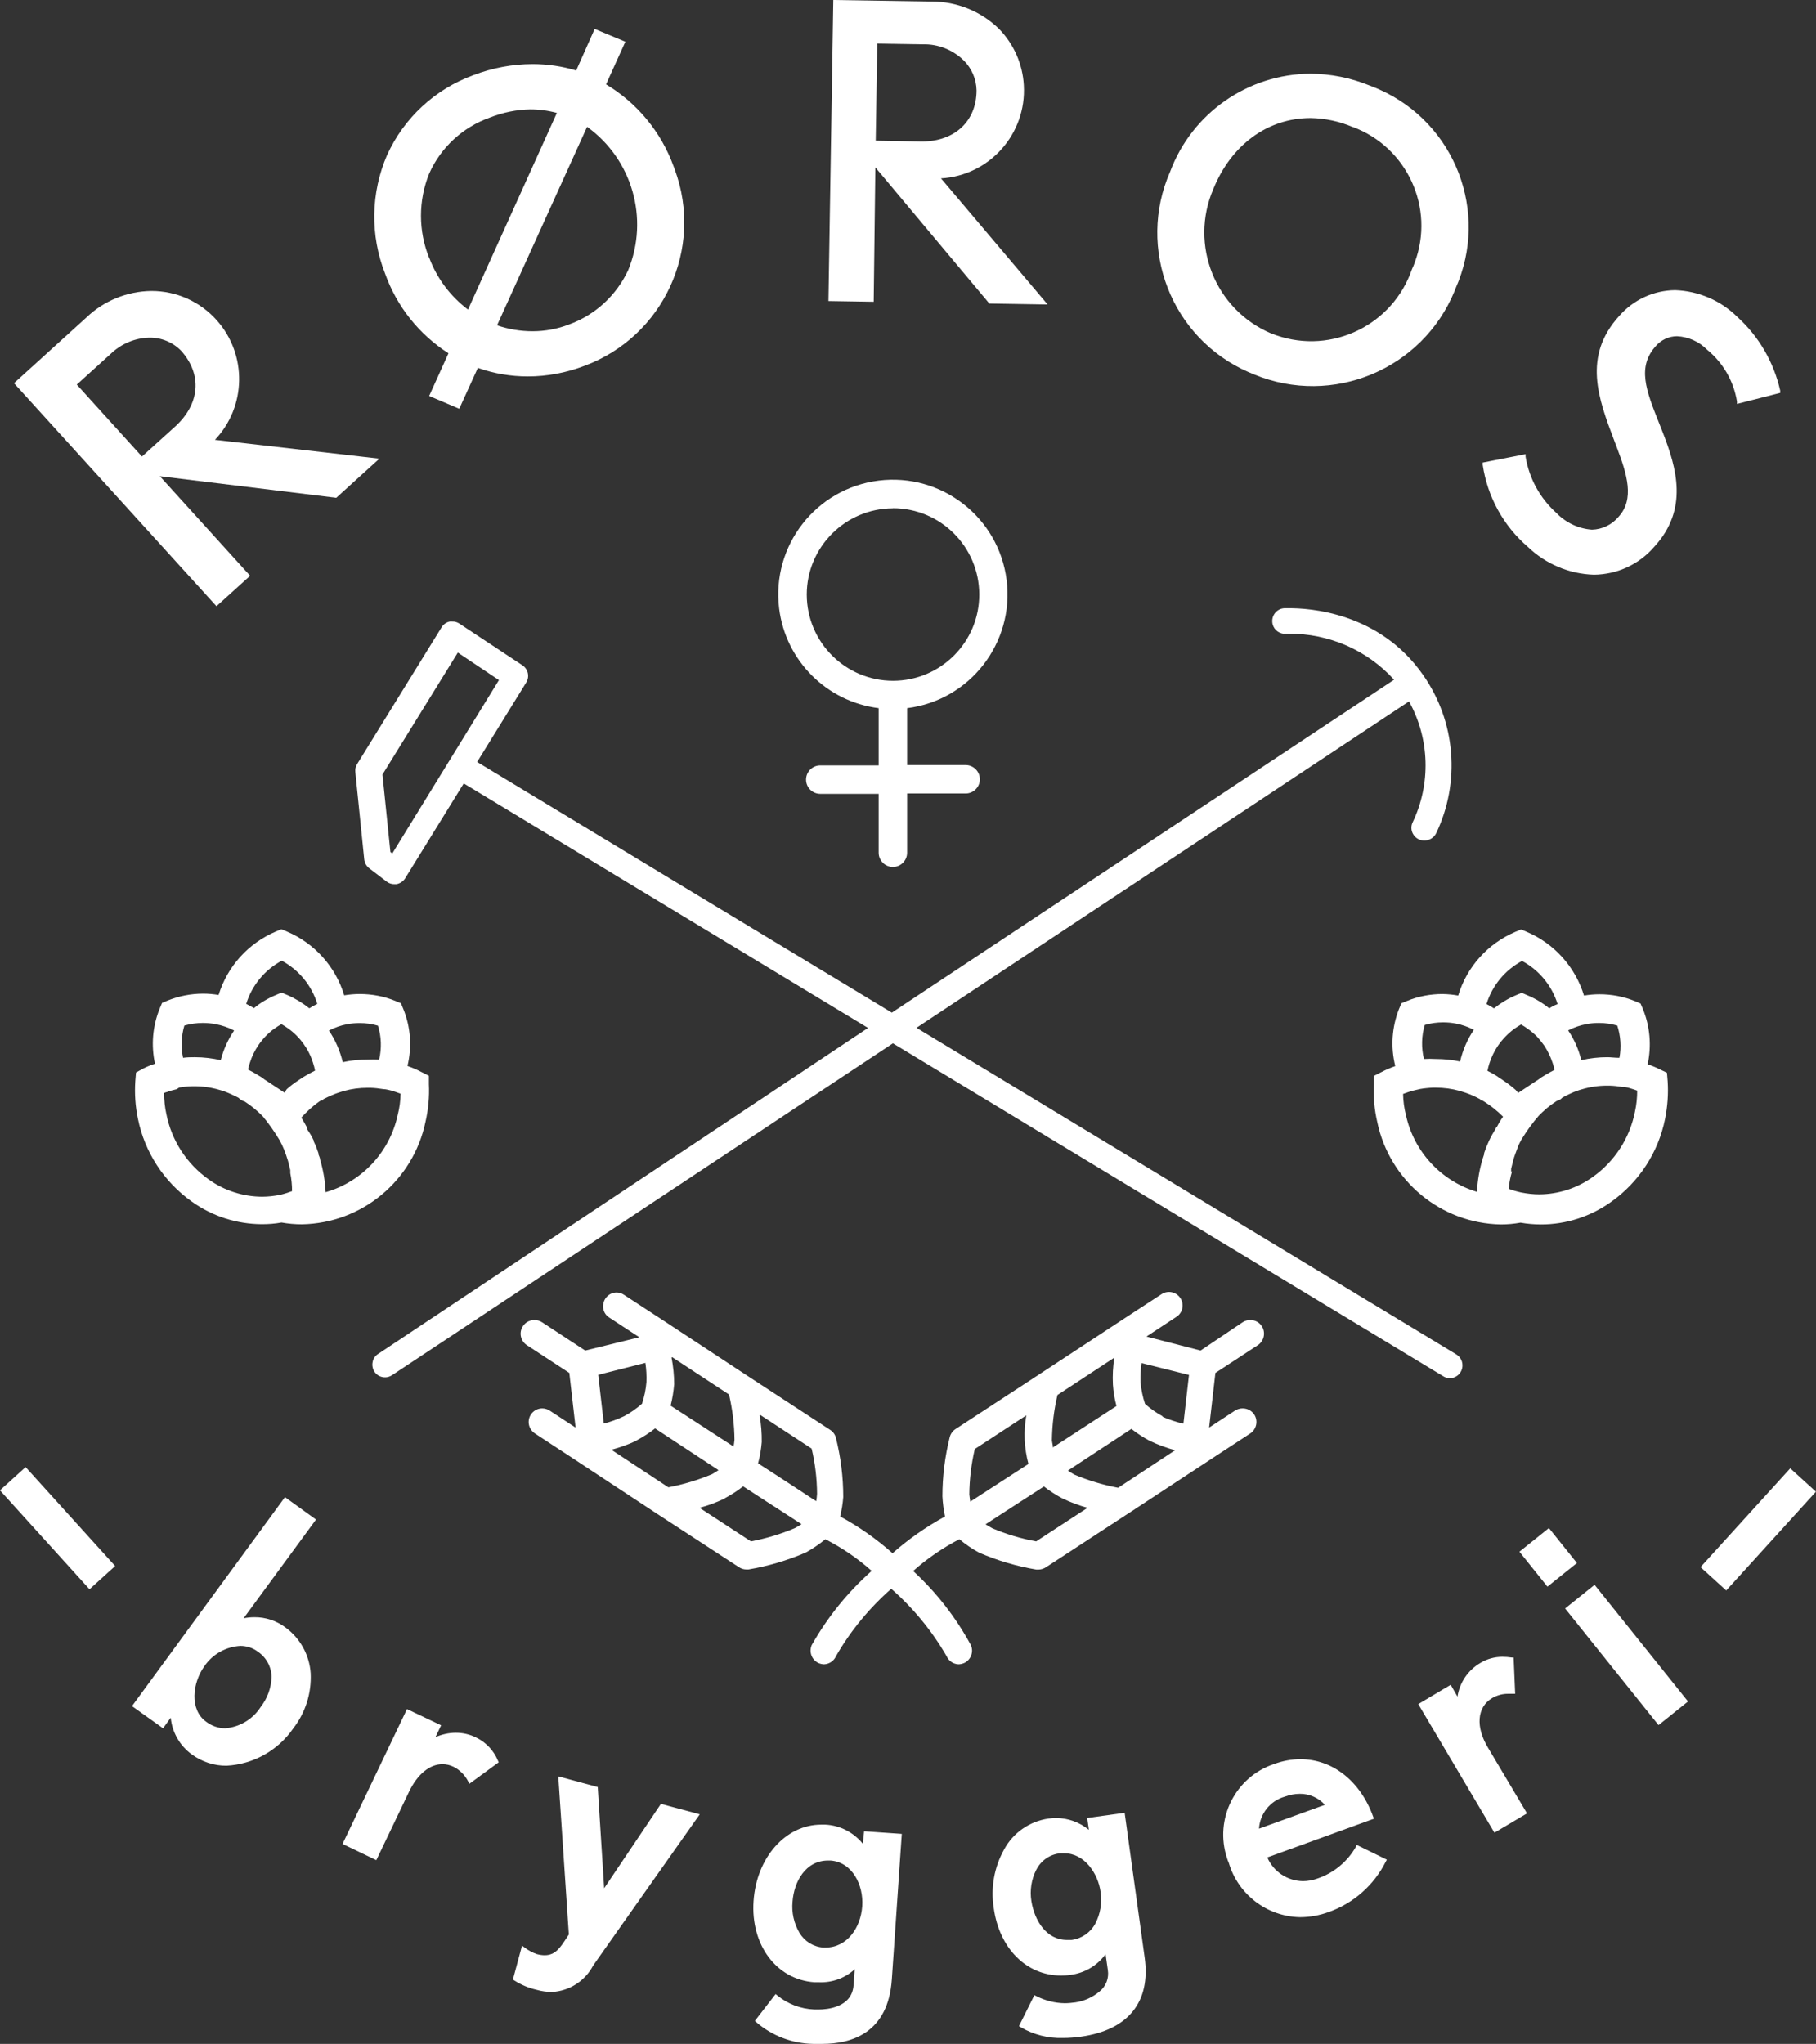 <?xml version="1.0" encoding="UTF-8"?><svg id="Layer_1" xmlns="http://www.w3.org/2000/svg" viewBox="0 0 153.27 172.45"><rect x="0" y="0" width="153.27" height="172.45" fill="#333333" stroke="none"/><defs><style>.cls-1{fill-rule:evenodd;}.cls-1,.cls-2{fill:#fff;}</style></defs><path class="cls-1" d="M77.07,132.55c1.18-1.05,2.49-1.95,3.9-2.68.52.43,1.07.81,1.66,1.13,1.55.67,3.17,1.15,4.83,1.43h.18c.22,0,.44-.07.63-.19l6.69-4.37h0l.2-.13.08-.05h0l7.43-4.88h0l2.86-1.87c.52-.35.67-1.06.33-1.59-.22-.33-.6-.53-1-.52-.22,0-.44.07-.63.19l-2.18,1.43.53-4.61,3.59-2.35c.52-.35.67-1.06.33-1.59-.22-.34-.6-.54-1-.52-.22,0-.44.06-.63.19l-3.54,2.38-4.57-1.18,2.54-1.67c.53-.35.67-1.06.32-1.58-.35-.53-1.06-.67-1.58-.33l-3.37,2.2h0l-7.34,4.82-6.69,4.37c-.24.16-.41.4-.48.67-.41,1.64-.62,3.31-.62,5,.03.57.1,1.14.22,1.7-1.59.87-3.07,1.9-4.43,3.1-1.35-1.2-2.83-2.24-4.42-3.1.13-.54.22-1.09.26-1.64,0-1.69-.21-3.36-.62-5-.07-.28-.25-.52-.49-.67l-6.89-4.5-7.13-4.69h0l-3.37-2.2c-.19-.13-.4-.2-.63-.2-.64,0-1.15.54-1.14,1.18,0,.07,0,.14.02.21.06.3.24.56.49.72l2.55,1.67-4.57,1.12-3.63-2.38c-.19-.13-.41-.19-.63-.19-.4-.02-.78.18-1,.52-.35.53-.2,1.24.33,1.59l3.59,2.35.53,4.61-2.18-1.43c-.19-.12-.41-.19-.63-.19-.64,0-1.15.52-1.15,1.15,0,.39.2.74.52.96l2.9,1.9,7.38,4.86h0l.26.17h0l6.69,4.36c.18.12.4.19.62.19h.18c1.66-.28,3.29-.76,4.84-1.43.58-.32,1.14-.7,1.65-1.12,1.41.72,2.73,1.62,3.91,2.67-2.02,1.79-3.73,3.91-5.06,6.26-.25.58,0,1.25.58,1.52.15.06.31.1.47.1.44-.02.83-.29,1-.69,1.23-2.14,2.81-4.05,4.66-5.68,1.86,1.63,3.43,3.54,4.67,5.68.17.4.56.67,1,.69.16,0,.32-.04.47-.1.58-.26.84-.94.58-1.52,0,0,0,0,0,0-1.27-2.34-2.91-4.45-4.87-6.25ZM81.81,126.09c.01-1.29.17-2.57.46-3.83l4.35-2.84c-.24,1.36-.18,2.76.18,4.1l-2.75,1.78-2.16,1.4c-.03-.2-.06-.41-.08-.61ZM93.93,116.83c.04.61.14,1.21.3,1.8l-5.3,3.45-.06.06c0-.2-.07-.4-.09-.61.02-1.29.17-2.57.47-3.83l4.8-3.15c-.12.75-.16,1.52-.12,2.28ZM95.49,120.56c.48.38.99.71,1.53,1,.69.33,1.42.6,2.16.8l-4.81,3.17c-1.27-.24-2.5-.61-3.69-1.11-.19-.1-.37-.22-.55-.34l5.36-3.52ZM83.76,128.95c-.2-.1-.39-.22-.58-.34l2.84-1.84,2.09-1.35c.48.38,1,.71,1.54,1,.69.33,1.4.6,2.14.8l-4.34,2.83c-1.27-.23-2.5-.6-3.69-1.1ZM98.15,119.51c-.54-.29-1.05-.65-1.51-1.06-.2-.59-.32-1.2-.38-1.82-.02-.54.01-1.08.09-1.62l4,1-.47,4.11c-.61-.14-1.21-.34-1.78-.59l.05-.02ZM56.73,114.51l4.8,3.15c.29,1.26.45,2.54.46,3.83-.02.21-.05.41-.09.61v-.06l-5.3-3.44c.15-.59.25-1.2.3-1.81,0-.75-.08-1.5-.22-2.24l.05-.04ZM64.16,119.38l4.34,2.84c.3,1.25.45,2.53.46,3.82-.01.21-.04.41-.07.62l-.53-.34-1.52-1-2-1.3-.86-.55c.16-.59.26-1.19.31-1.8.01-.75-.05-1.51-.18-2.25l.05-.04ZM53.75,121.52c.54-.29,1.06-.62,1.54-1l5.35,3.52c-.17.12-.35.24-.54.34-1.19.5-2.42.87-3.69,1.11l-4.81-3.17c.72-.19,1.43-.44,2.1-.76l.05-.04ZM54.47,114.99c.08.54.11,1.08.09,1.62-.05.62-.18,1.23-.37,1.82-.46.41-.97.77-1.52,1.06-.55.26-1.12.47-1.71.62l-.47-4.11,3.98-1.01ZM61.18,126.41c.54-.29,1.06-.62,1.54-1l2.53,1.64.1.06,2.3,1.49c-.19.12-.38.24-.58.34-1.19.5-2.42.87-3.69,1.11l-4.34-2.83c.72-.19,1.42-.45,2.09-.77l.05-.04Z"/><path class="cls-1" d="M21.11,48.58l-7.62-8.4,14.89,1.82,3.64-3.3-13.88-1.59c2.66-2.8,2.73-7.18.17-10.07-1.4-1.59-3.43-2.5-5.55-2.49-2.03.03-3.98.82-5.45,2.22l-6.13,5.56,17.09,18.82,2.84-2.57ZM12.59,28.49c1.01-.02,1.99.38,2.7,1.11,1.79,2,1.59,4.48-.51,6.39l-2.8,2.53-5.5-6.07,2.85-2.58c.88-.85,2.04-1.35,3.26-1.38Z"/><path class="cls-1" d="M37.85,29.81l-1.63,3.6,2.54,1.08,1.57-3.45c1.36.48,2.78.72,4.22.72,1.63,0,3.25-.31,4.77-.89,6.68-2.47,10.1-9.89,7.63-16.57-.03-.09-.07-.18-.1-.27-1.05-2.89-3.06-5.33-5.7-6.91l1.63-3.6-2.59-1.08-1.56,3.51c-1.19-.36-2.43-.54-3.67-.54-1.71,0-3.4.32-5,.93-3.24,1.18-5.86,3.6-7.29,6.74-1.38,3.18-1.44,6.78-.17,10,.99,2.78,2.87,5.14,5.35,6.73ZM44.95,27.95c-1.02,0-2.03-.17-3-.5l7.6-16.75c3.81,2.74,5.25,7.74,3.47,12.09-.99,2.13-2.79,3.79-5,4.59-.98.38-2.02.57-3.07.57ZM36.22,21.76c-.92-2.28-.92-4.83,0-7.11.98-2.21,2.84-3.92,5.12-4.73,1.09-.43,2.25-.67,3.42-.69.76,0,1.51.1,2.24.3l-7.5,16.59c-1.49-1.12-2.63-2.64-3.28-4.39v.03Z"/><path class="cls-1" d="M73.88,14.12l9.62,11.49,4.92.08-9-10.64c4.1-.24,7.23-3.76,6.99-7.86-.1-1.78-.84-3.46-2.08-4.74-1.53-1.5-3.58-2.33-5.72-2.32l-8.28-.13-.41,25.4,3.82.06.14-11.34ZM77.88,3.74c1.29-.04,2.54.46,3.46,1.36.67.67,1.06,1.57,1.08,2.52,0,2.62-1.86,4.32-4.62,4.32l-3.89-.07.13-8.19,3.84.06Z"/><path class="cls-1" d="M105.86,31.6c6.61,2.72,14.17-.42,16.9-7.03.04-.09.07-.17.1-.26,2.85-6.41-.04-13.91-6.45-16.76-.27-.12-.54-.23-.81-.33-1.59-.65-3.28-.99-5-1-5.28.03-9.99,3.32-11.84,8.26-2.85,6.49.11,14.07,6.6,16.91.16.07.33.14.5.21ZM114.17,10.71c4.61,1.72,6.95,6.84,5.23,11.45-.07.19-.14.37-.23.55-1.61,4.7-6.73,7.21-11.43,5.59-.16-.06-.33-.12-.49-.18-4.7-2.02-6.87-7.46-4.85-12.16,0,0,0,0,0,0,1.51-3.73,4.58-6,8.22-6,1.22.02,2.43.28,3.55.76Z"/><path class="cls-1" d="M128.96,46.15c1.5,1.44,3.49,2.28,5.57,2.34,1.97-.02,3.83-.88,5.11-2.38,2.88-3.15,1.87-6.62.7-9.62l-.32-.81c-1.09-2.73-1.87-4.73-.26-6.49.45-.52,1.1-.82,1.79-.82.95.05,1.85.45,2.52,1.13,1.35,1.1,2.25,2.65,2.53,4.37v.21l3.65-.93v-.19c-.54-2.4-1.8-4.57-3.62-6.22-1.4-1.39-3.28-2.19-5.25-2.26-1.81.02-3.52.81-4.71,2.17-3.12,3.42-1.76,7-.44,10.49l.22.58c.89,2.34,1.51,4.39.16,5.88-.56.67-1.38,1.07-2.25,1.09-1.14-.08-2.21-.59-3-1.41-1.38-1.24-2.3-2.91-2.6-4.74v-.22l-3.62.71v.19c.4,2.69,1.75,5.16,3.82,6.93Z"/><rect class="cls-2" x="3.4" y="123.31" width="2.92" height="11.26" transform="translate(-85.29 36.62) rotate(-42.16)"/><path class="cls-1" d="M24.05,126.32l-12.91,17.63,2.62,1.87.65-.89c.12,1.24.77,2.37,1.78,3.1.85.62,1.88.96,2.93.95,2.26-.12,4.34-1.28,5.63-3.15,1.03-1.33,1.55-2.97,1.47-4.65-.1-1.55-.9-2.98-2.16-3.89-.75-.55-1.66-.85-2.59-.84-.31,0-.61.03-.91.09l6.11-8.33-2.62-1.89ZM22.92,141.5c-.03.91-.35,1.79-.91,2.51-.66,1.04-1.77,1.71-3,1.81-.59,0-1.15-.2-1.62-.56-1.39-1-1.18-3.26-.11-4.72.69-.99,1.8-1.6,3-1.67.53,0,1.05.16,1.47.48.72.48,1.16,1.28,1.17,2.15h0Z"/><path class="cls-1" d="M40.16,146.59c-.52-.26-1.1-.39-1.68-.39-.6,0-1.18.13-1.73.37l.48-1-2.88-1.37-5.44,11.38,2.85,1.37,2.76-5.77c.71-1.48,1.74-2.33,2.83-2.33.32,0,.64.08.93.22.53.27.96.7,1.23,1.23l.11.2,2.47-1.81-.07-.15c-.36-.86-1.02-1.55-1.86-1.95Z"/><path class="cls-1" d="M50.99,159.32l-.54-8.54-3.33-.9.89,13.34-.21.32c-.52.79-.93,1.43-1.83,1.43-.23,0-.46-.04-.68-.1-.36-.13-.7-.31-1-.54l-.23-.17-.77,2.86.12.08c.58.37,1.22.64,1.89.79.42.12.85.18,1.29.18,1.47-.08,2.79-.93,3.47-2.23l9-12.76-3.28-.88-4.79,7.12Z"/><path class="cls-1" d="M72.82,155.56c-.78-.96-1.93-1.55-3.16-1.61h-.35c-3,0-5.46,2.77-5.71,6.45s1.91,6.63,5.15,6.85h.39c1.11.04,2.18-.35,3-1.1l-.1,1.35c-.13,1.9-2.28,2.05-2.93,2.05h-.39c-1.14-.05-2.23-.46-3.11-1.18l-.15-.12-1.75,2.26.13.12c1.34,1.15,3.04,1.79,4.8,1.82h.74c2.52,0,5.59-.94,5.89-5.45l.84-12.27-3.18-.22-.11,1.05ZM69.67,164.32h-.19c-.83-.06-1.57-.52-2-1.23-.47-.8-.68-1.72-.59-2.64.12-1.67,1.09-3.47,3-3.47h.2c1.84.13,2.81,2.07,2.68,3.87s-1.27,3.47-3.1,3.47Z"/><path class="cls-1" d="M94.92,152.95l-3.16.44.14,1c-.78-.64-1.75-.99-2.75-1-.22,0-.45.02-.67.05-1.58.23-2.97,1.19-3.73,2.6-.84,1.5-1.15,3.24-.88,4.94.47,3.41,2.75,5.7,5.67,5.7.26,0,.51-.01.77-.05,1.2-.14,2.29-.77,3-1.75l.19,1.33c.11.69-.15,1.38-.7,1.82-.58.49-1.29.81-2.04.92-.3.04-.6.07-.9.07-.83-.01-1.64-.22-2.38-.59l-.18-.09-1.3,2.61.16.1c1.08.63,2.31.94,3.56.9.51,0,1.01-.04,1.51-.11,4-.56,5.9-2.93,5.38-6.67l-1.69-12.22ZM87.47,157.75c.39-.77,1.14-1.29,2-1.38.12,0,.24,0,.36,0,1.69,0,2.84,1.68,3.06,3.26.14.92-.02,1.86-.45,2.68-.41.75-1.15,1.26-2,1.37-.13,0-.26,0-.39,0-1.74,0-2.74-1.64-3-3.27-.15-.91,0-1.85.42-2.67h0Z"/><path class="cls-1" d="M114.45,155.8c-.71,1.26-1.86,2.22-3.23,2.69-.4.15-.83.23-1.26.23-1.31-.02-2.48-.8-3-2l9-3.27-.07-.18c-1.08-3-3.43-4.84-6.13-4.84-.75,0-1.5.14-2.21.4-3.3,1.09-5.08,4.65-3.99,7.95.04.13.09.27.15.4.79,2.67,3.22,4.52,6,4.58.84,0,1.66-.15,2.45-.44,2.08-.74,3.8-2.26,4.79-4.23l.1-.18-2.55-1.25-.05.14ZM106.26,154.29c.08-1.27.95-2.35,2.17-2.7.41-.15.84-.24,1.27-.24.81-.01,1.58.33,2.12.93l-5.56,2.01Z"/><path class="cls-1" d="M125.94,143.27c.42-.24.89-.37,1.37-.36h.57l-.13-3.06h-.16c-.26-.04-.53-.06-.79-.06-.66,0-1.31.18-1.88.53-1.03.61-1.73,1.65-1.91,2.83l-.57-1-2.74,1.63,6.43,10.85,2.75-1.63-3.27-5.5c-1.09-1.78-.96-3.47.33-4.23Z"/><rect class="cls-2" x="129.07" y="129.51" width="3.19" height="3.78" transform="translate(-53.47 110.58) rotate(-38.71)"/><rect class="cls-2" x="135.69" y="133.33" width="3.19" height="12.61" transform="translate(-57.17 116.53) rotate(-38.71)"/><rect class="cls-2" x="142.77" y="127.58" width="11.26" height="2.93" transform="translate(-46.91 152.09) rotate(-47.74)"/><path class="cls-1" d="M32.52,116.21c.2,0,.4-.07.57-.18l42.27-28,46.45,28.09c.17.11.37.17.57.16.6-.01,1.07-.51,1.05-1.1,0-.37-.2-.7-.51-.9l-45.57-27.56,41.57-27.54c1.75,3.15,1.86,6.95.31,10.2-.26.53-.03,1.17.5,1.43,0,0,0,0,0,0,.15.07.31.11.48.11.42,0,.81-.23,1-.61,2.07-4.33,1.65-9.43-1.1-13.36-3.71-5.32-9.66-5.65-11.39-5.63h-.34c-.59.04-1.04.56-1,1.15.03.54.46.97,1,1h.39c3.38-.03,6.62,1.38,8.89,3.88l-42.39,28.09-35-21.15,4.14-6.7c.31-.49.17-1.14-.32-1.46l-5.31-3.51c-.18-.12-.39-.19-.61-.18h-.21c-.29.06-.54.24-.69.49l-7.13,11.54c-.12.2-.18.44-.15.67l.75,7.36c.03.3.18.57.41.75l1.48,1.13c.19.15.43.23.67.22h.17c.3-.06.57-.24.73-.5l4.94-8,34.12,20.63-41.35,27.51c-.24.15-.41.4-.46.68-.06.28,0,.57.15.81.2.31.55.49.92.48ZM42.11,57.38l-9,14.63-.16-.12-.67-6.54,6.36-10.29,3.47,2.32Z"/><path class="cls-1" d="M74.16,59.75v4.83h-4.93c-.66,0-1.2.54-1.2,1.2s.54,1.2,1.2,1.2h4.93v4.97c0,.66.54,1.2,1.2,1.2.66,0,1.2-.54,1.2-1.2v-5h4.94c.66,0,1.2-.54,1.2-1.2s-.54-1.2-1.2-1.2h-4.94v-4.8c5.3-.66,9.06-5.5,8.4-10.8-.66-5.3-5.5-9.06-10.8-8.4-5.3.66-9.06,5.5-8.4,10.8.55,4.39,4.01,7.85,8.4,8.4h0ZM75.36,42.88c4.02,0,7.28,3.25,7.29,7.27s-3.25,7.28-7.27,7.29c-4.02,0-7.28-3.25-7.29-7.27,0,0,0,0,0,0,0-4.01,3.26-7.27,7.27-7.28h0Z"/><path class="cls-1" d="M121.76,83.87c-1.03,0-2.05.19-3,.58l-.48.2-.2.47c-.61,1.54-.72,3.23-.32,4.83-.4.14-.8.31-1.18.51l-.63.32v.71c-.05,1.07.05,2.14.29,3.18,1.04,4.96,5.36,8.55,10.43,8.64.56,0,1.11-.05,1.66-.15.57.1,1.16.15,1.74.15,2.12,0,4.18-.67,5.9-1.9,2.36-1.67,3.99-4.17,4.56-7,.21-1.05.29-2.11.22-3.18l-.06-.72-.63-.3c-.32-.16-.66-.3-1-.41.34-1.56.2-3.19-.4-4.67l-.2-.46-.47-.2c-.95-.39-1.97-.58-3-.58-.44,0-.87.04-1.3.11-.74-2.42-2.51-4.39-4.84-5.38l-.47-.2-.48.2c-2.33.99-4.1,2.96-4.83,5.38-.43-.08-.87-.12-1.31-.13ZM126.32,95.08s-.08.1-.09.16c-.2.32-.39.66-.55,1-.16.34-.3.69-.42,1.05v.1c-.05.14-.09.27-.13.4-.27.9-.43,1.83-.47,2.77-3.03-.91-5.33-3.39-6-6.48-.15-.58-.23-1.18-.24-1.78l.45-.16c.2-.07.4-.13.61-.17l.39-.09c.36-.06.73-.1,1.1-.11h.22c.68,0,1.35.09,2,.27.34.1.67.21,1,.35.26.11.51.23.76.37v.08h.14l.18.11c.58.36,1.11.79,1.59,1.27-.22.31-.39.6-.52.86h-.02ZM125.54,90.36c.04-.22.1-.44.17-.66.17-.52.41-1.01.71-1.46.38-.55.84-1.03,1.38-1.43.19-.13.38-.26.58-.37.2.11.39.24.57.37.27.19.53.41.76.64.23.25.44.51.63.78.3.46.54.96.71,1.48.06.18.11.37.15.56-.28.14-.55.29-.81.45-.2.11-.38.23-.56.37l-1.71,1.13h0c-.05-.09-.12-.18-.19-.25-.32-.28-.65-.54-1-.77-.13-.1-.26-.18-.4-.27-.31-.23-.63-.4-.97-.57h-.02ZM127.54,98.85c0-.08,0-.16,0-.24.06-.25.12-.5.19-.76s.22-.65.35-1,.23-.52.34-.72l.07-.11c.41-.66.86-1.28,1.37-1.87.46-.48.97-.9,1.53-1.26.18-.04.34-.13.46-.27.22-.13.45-.25.69-.35.32-.15.66-.28,1-.37.68-.2,1.38-.3,2.09-.3h.21c.37.01.73.05,1.09.11h.2c.27.05.54.13.8.22l.25.09c0,.6-.06,1.2-.19,1.78-.44,2.23-1.72,4.2-3.57,5.51-1.31.94-2.89,1.45-4.5,1.46-.52,0-1.03-.06-1.54-.16-.36-.08-.71-.18-1.05-.31.05-.49.14-.98.28-1.45h-.07ZM136.61,89.25c-.32,0-.64-.05-.95-.05-.74,0-1.48.08-2.2.25-.22-.9-.59-1.75-1.11-2.51.48-.25,1-.43,1.53-.53.36-.07.72-.1,1.08-.1.52,0,1.04.08,1.54.22.28.88.35,1.81.18,2.72h-.07ZM130.76,85.08c-.56-.46-1.19-.83-1.86-1.11l-.47-.2-.48.2c-.67.28-1.29.66-1.86,1.11-.2-.13-.41-.26-.63-.36.48-1.56,1.56-2.87,3-3.64,1.44.77,2.52,2.08,3,3.64-.3.11-.52.23-.7.36ZM123.26,89.57c-.68-.15-1.38-.22-2.08-.22-.33-.02-.67-.02-1,0-.23-.95-.21-1.94.07-2.87.5-.15,1.02-.22,1.54-.22.36,0,.72.03,1.08.1.53.1,1.04.28,1.52.53-.55.82-.94,1.72-1.16,2.68h.03Z"/><path class="cls-1" d="M11.48,90.49l-.06.72c-.07,1.07,0,2.13.22,3.18.57,2.83,2.2,5.33,4.56,7,1.72,1.23,3.78,1.89,5.9,1.9.56,0,1.11-.04,1.66-.14.57.1,1.14.15,1.72.15,5.07-.09,9.39-3.68,10.43-8.64.24-1.04.34-2.11.29-3.18v-.71l-.63-.32c-.38-.2-.78-.37-1.18-.51.39-1.61.27-3.3-.36-4.83l-.19-.46-.48-.2c-.95-.39-1.97-.58-3-.58-.44,0-.88.04-1.31.11-.73-2.42-2.5-4.39-4.83-5.38l-.48-.2-.47.2c-2.32.99-4.08,2.94-4.82,5.35-.43-.07-.86-.11-1.3-.11-1.03,0-2.05.2-3,.58l-.47.2-.2.47c-.6,1.48-.74,3.1-.4,4.66-.34.11-.68.25-1,.41l-.6.33ZM27.48,100.58c-.04-.94-.2-1.86-.47-2.76,0-.14-.08-.27-.13-.41v-.1c-.11-.34-.24-.68-.4-1v-.07h0c-.15-.33-.33-.64-.54-.93v-.12h0c-.16-.31-.33-.61-.51-.89.45-.5.95-.96,1.5-1.35l.18-.11h.15v-.08c.25-.13.5-.25.76-.36.33-.14.66-.25,1-.35.65-.18,1.32-.27,2-.27h.22c.37.01.73.05,1.09.11.14,0,.29.03.43.06.2.04.4.1.6.17l.45.16c-.01.6-.09,1.2-.24,1.78-.67,3.12-2.99,5.63-6.06,6.52h-.03ZM24.01,92.19h0l-1.7-1.12c-.17-.14-.36-.26-.56-.37-.27-.17-.54-.32-.82-.46.04-.19.09-.38.16-.57.16-.52.4-1.01.7-1.46.19-.28.4-.54.63-.78.23-.24.48-.46.75-.65.19-.13.38-.26.58-.37.2.11.4.24.59.38.99.71,1.72,1.73,2.08,2.89.07.21.13.43.17.65-.34.17-.68.35-1,.55-.13.08-.26.17-.39.26-.35.23-.69.48-1,.76-.07.09-.12.18-.16.29h-.03ZM32.01,89.4c-.33-.02-.67-.02-1,0-.7,0-1.4.07-2.08.22-.23-.95-.62-1.86-1.17-2.67.48-.25.99-.43,1.52-.53.36-.07.72-.1,1.08-.1.52,0,1.04.07,1.54.22.29.93.32,1.91.1,2.86h.01ZM26.11,85.08c-.57-.46-1.2-.84-1.87-1.13l-.48-.2-.47.2c-.67.28-1.3.65-1.86,1.11-.21-.13-.43-.25-.65-.36.48-1.56,1.56-2.87,3-3.64,1.44.77,2.52,2.08,3,3.64-.24.11-.46.24-.68.38h.01ZM18.64,89.45c-.72-.16-1.45-.25-2.19-.25-.32,0-.64,0-1,.05-.19-.9-.15-1.84.11-2.72.5-.14,1.02-.22,1.54-.22.37,0,.73.03,1.09.1.55.1,1.08.28,1.57.54-.52.76-.9,1.61-1.13,2.5h0ZM15.12,91.76c.36-.06.73-.1,1.1-.11h.19c.71,0,1.41.1,2.09.3.34.09.68.22,1,.37.24.1.47.22.64.31.13.15.31.26.51.31.56.36,1.07.78,1.53,1.25.52.63.99,1.3,1.41,2,.14.25.26.5.37.77.13.33.25.66.35,1,.07.26.13.51.19.77,0,.08,0,.17,0,.25.1.5.15,1.01.15,1.52-.33.12-.66.23-1,.31-.51.1-1.02.16-1.54.16-1.61-.01-3.19-.52-4.5-1.46-1.85-1.31-3.13-3.28-3.57-5.51-.13-.58-.19-1.18-.19-1.78.09-.04.18-.07.27-.09.26-.1.52-.17.79-.23l.21-.14Z"/></svg>
